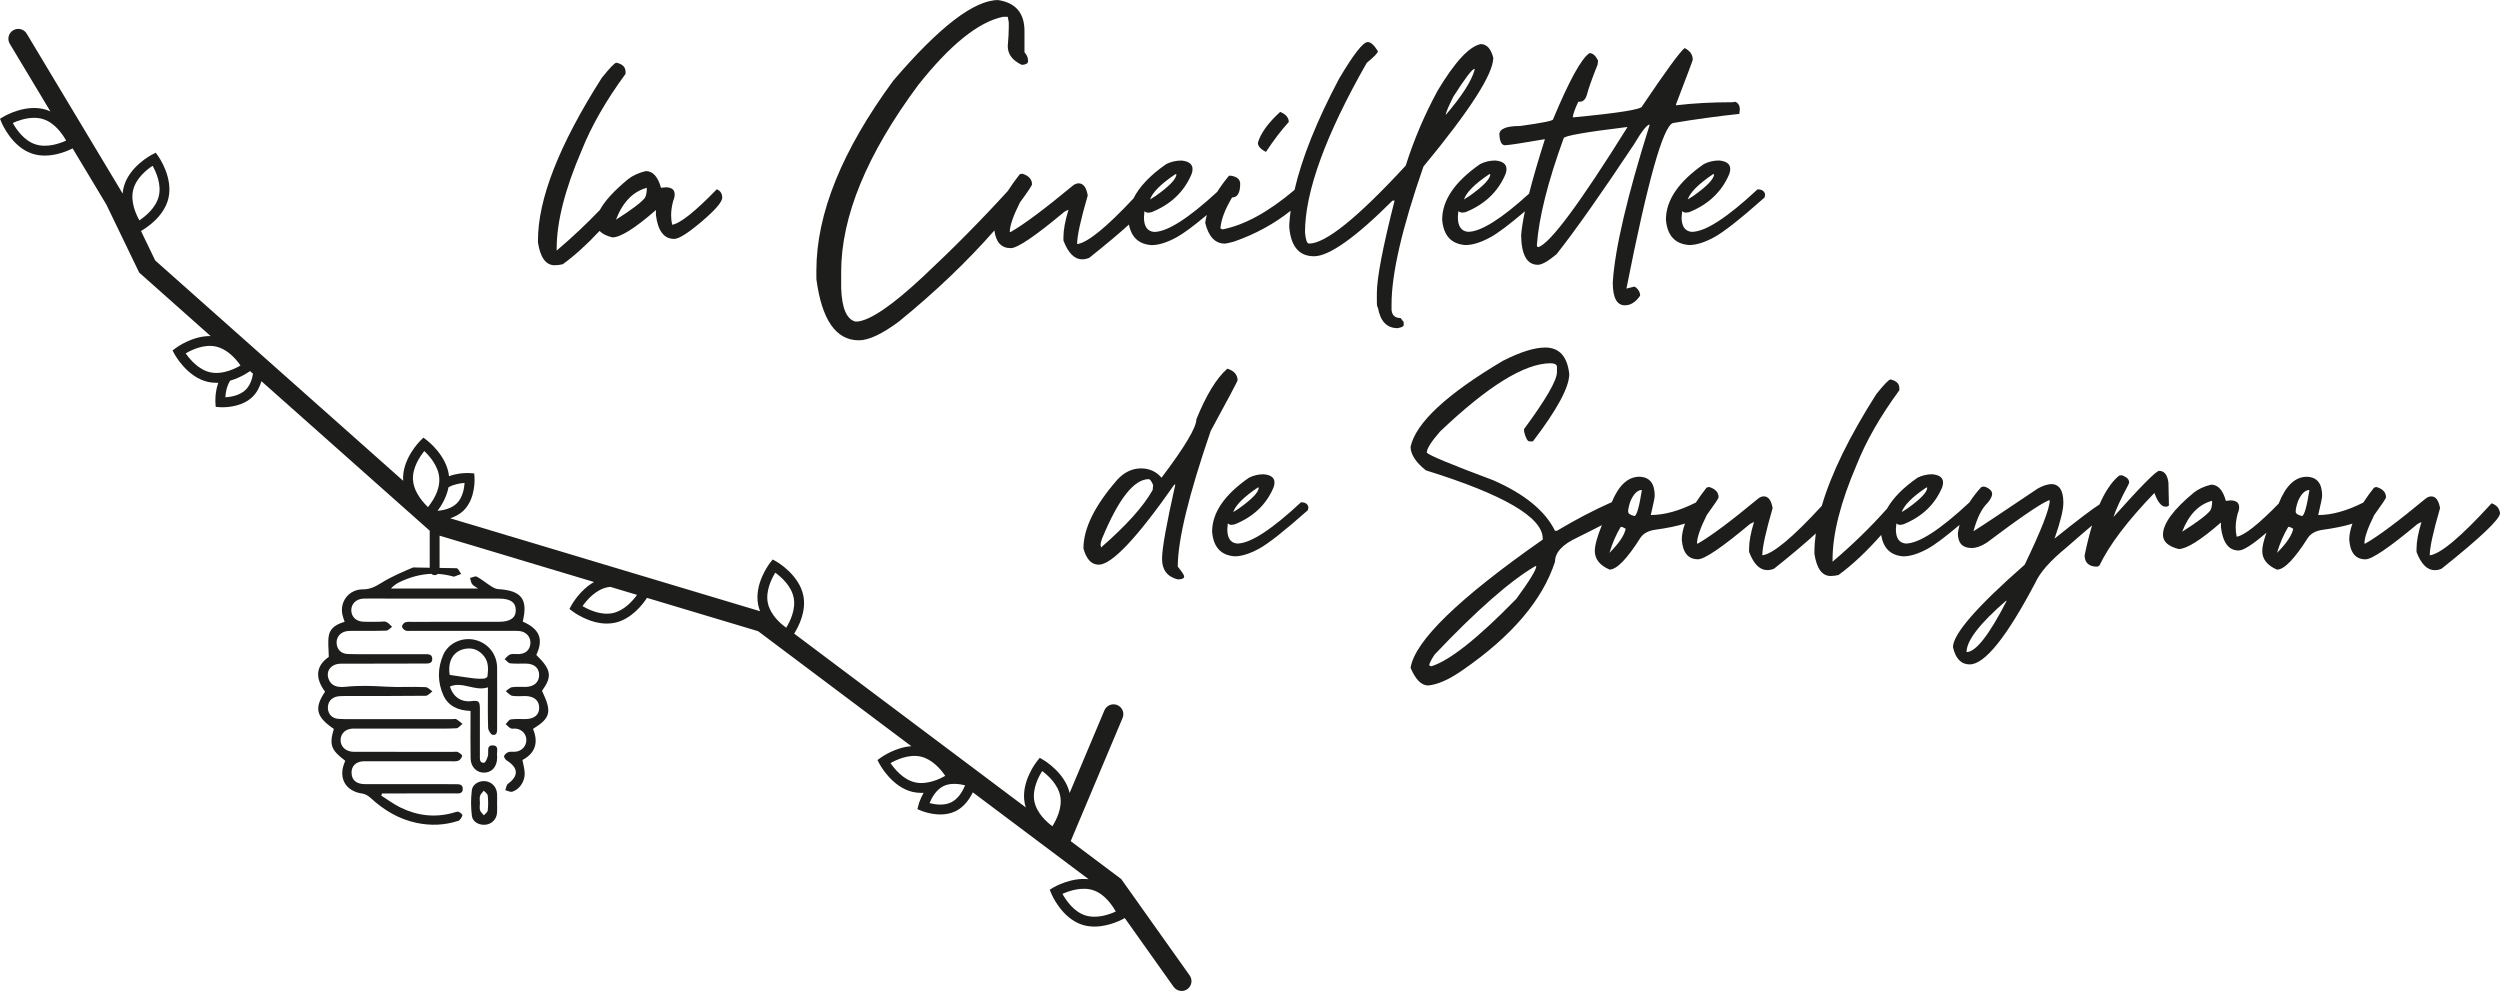 <svg xmlns="http://www.w3.org/2000/svg" id="uuid-5148b37a-d9ad-4fcc-a5a5-dbb5eb9c1efd" viewBox="0 0 761.44 301.82"><defs><style>.uuid-d80beb43-0556-40a9-bb74-e91aa57e0656{fill:#1d1d1b;}</style></defs><g id="uuid-5aa87936-8629-46af-8a24-421309ddb37f"><path class="uuid-d80beb43-0556-40a9-bb74-e91aa57e0656" d="M239.47,191.17s0,.02-.02.03c-.37-.27-.79-.6-1.25-.99l1.27.96Z"></path><path class="uuid-d80beb43-0556-40a9-bb74-e91aa57e0656" d="M362.34,297.09l-20.57-28.97-.27-.38-15.39-11.55,15.8-37.51c.65-1.52-.07-3.28-1.6-3.93-1.52-.64-3.28.08-3.93,1.6l-10.6,25.17c-1.4-6.13-7.7-9.89-7.98-10.05l-1.11-.66-.82,1.01c-.18.23-3.98,5.05-3.98,10.61,0,.69.06,1.39.19,2.09.09.49.21.96.36,1.41l-70.56-52.95c1.35-2.13,3.74-6.76,2.8-11.54-1.26-6.37-7.93-10.24-8.21-10.4l-1.13-.64-.8,1.02c-.2.26-4.89,6.37-3.63,12.75.14.69.34,1.36.59,1.99l-94.38-28.3c1.44-.47,2.93-1.23,4.14-2.43,3.65-3.63,3.28-9.69,3.27-9.95l-.09-1.29-1.3-.1s-.34-.02-.8-.02c-1.15,0-3.37.13-5.58.97-.65-6.27-6.52-10.77-6.76-10.96l-1.04-.79-.92.92c-.24.23-5.68,5.68-5.25,12.17v.05L47.28,79.34l-4.34-8.99c1.38-.78,6.97-4.24,8.34-9.89,1.53-6.32-2.9-12.63-3.09-12.89l-.75-1.06-1.16.6c-.29.15-7.11,3.73-8.64,10.05-.14.6-.23,1.2-.28,1.8L8.13,10.25c-.86-1.42-2.69-1.88-4.12-1.02-1.42.85-1.88,2.69-1.03,4.11l12.37,20.59c-.37-.17-.75-.32-1.14-.45-6.17-2.04-12.81,1.86-13.09,2.03l-1.12.67.5,1.19c.13.31,3.14,7.4,9.32,9.43,1.27.42,2.56.59,3.81.59,3.68,0,7.01-1.45,8.49-2.19l10.26,17.08,10.02,20.75,21.75,19.33c-5.49-.11-10.32,3.43-10.56,3.61l-1.04.77.62,1.14c.16.29,3.87,7.04,10.22,8.45.84.18,1.69.26,2.52.26.2,0,.39,0,.58-.01-1.07,2.97-.89,5.87-.88,6.04l.09,1.3,1.29.1c.05,0,.34.02.79.02,1.8,0,6.26-.32,9.18-3.22,1.39-1.37,2.19-3.1,2.66-4.72l51.26,45.54v11.28l-5.06-.09c-3.31,1.4-6.65,2.82-9.68,4.71-1.83,1.14-3.42,1.97-5.64,1.96-4.25,0-7.11,3.76-6.19,7.79.15.69.42,1.36.66,2.11-2.29.63-4.3,1.75-4.78,3.99-.42,2.03-.07,4.21-.05,6.69-4.12,2.83-4.12,6.62-1.13,10.59-3.38,4.98-2.76,7.65,2.66,11.34-1.43,4.85-.88,6.4,3.47,9.69-.08.22-.16.47-.26.71-1.88,4.71.5,8.63,5.53,9.3.89.12,1.83.73,2.52,1.36,4.02,3.7,8.54,6.42,13.96,7.56,4.29.91,8.53.73,12.68-.62.57-.18,1.04-1.04,1.28-1.68.08-.2-.69-.91-1.17-1.07-.45-.14-1.04.12-1.55.26-5.62,1.61-11.04.94-16.21-1.6-2.04-1-3.88-2.39-5.81-3.61.09-.22.18-.43.26-.65h2.13c6.64,0,13.27.01,19.91-.01,1.08-.01,2.57.29,2.54-1.44-.03-1.52-1.4-1.35-2.45-1.36-2.95-.04-5.9-.03-8.85-.03-6.16,0-12.33.03-18.5,0-2.56-.01-3.93-1.16-4.07-3.22-.16-2.27,1.33-3.75,3.92-3.75,8.65-.02,17.29,0,25.94,0,.87,0,1.8.14,2.59-.13.54-.18,1.12-.92,1.23-1.5.06-.31-.79-.9-1.32-1.17-.38-.19-.92-.06-1.39-.06-9.85-.01-19.7-.01-29.56-.01-.26,0-.53.01-.8,0-2.36-.05-4-1.55-3.96-3.62.04-2.02,1.57-3.45,3.89-3.46,7.65-.03,15.29,0,22.93,0,2.81,0,5.63.07,8.44-.09.64-.04,1.25-.87,1.87-1.34-.62-.48-1.2-1.02-1.87-1.41-.31-.18-.79-.04-1.19-.04h-30.77c-1.34,0-2.68.03-4.01-.08-1.9-.15-3.09-1.46-3.16-3.28-.07-1.8,1.04-3.22,2.88-3.54.85-.14,1.74-.13,2.61-.14,8.1-.01,16.21.03,24.32-.07.68-.01,1.35-.87,2.03-1.34-.68-.45-1.35-1.25-2.05-1.29-4.05-.21-8.13.11-12.18-.15-4.07-.25-8.17-.38-12.23.04-2.33.25-4.3-.13-5.14-2.31-.97-2.5.75-4.71,3.71-4.72,8.51-.04,17.03-.03,25.54-.05,1.08,0,2.36.07,2.3-1.5-.05-1.4-1.24-1.34-2.26-1.35h-17.49c-2.02,0-4.03.04-6.04-.05-1.92-.09-3.16-1.32-3.33-3.12-.16-1.79.85-3.27,2.66-3.75.64-.16,1.33-.18,1.99-.18,3.48-.02,6.97.05,10.45-.07.61-.02,1.19-.76,1.78-1.17-.57-.51-1.07-1.18-1.74-1.48-.56-.25-1.32-.06-1.99-.06-1.74,0-3.49.07-5.22-.03-2.09-.13-3.46-1.57-3.47-3.45,0-1.98,1.41-3.4,3.59-3.56.47-.03.94-.02,1.41-.02,13.33,0,26.67,0,40.01.01,3.41,0,5.06,1.13,5.09,3.47.04,2.41-1.7,3.6-5.18,3.6-8.78,0-17.56,0-26.34.01-.73,0-1.52-.07-2.18.17-.44.16-.97.84-.95,1.27.01.43.59,1,1.05,1.2.52.22,1.18.1,1.79.1,10.45,0,20.91,0,31.36.01.74,0,1.49-.01,2.2.17,1.78.45,2.84,1.98,2.7,3.72-.15,1.81-1.36,3.01-3.29,3.17-.94.08-1.94-.17-2.8.09-.67.2-1.18.94-1.76,1.45.56.45,1.09,1.21,1.7,1.29,1.59.18,3.21.04,4.82.08,2.55.05,3.99,1.33,3.99,3.51-.01,2.12-1.52,3.5-4,3.59-1.41.05-2.84-.11-4.22.08-.69.1-1.3.79-1.94,1.2.65.5,1.25,1.3,1.97,1.43,1.3.23,2.67.05,4.01.07,2.65.04,4.21,1.38,4.2,3.56,0,2.2-1.5,3.43-4.24,3.46-1.48.02-2.97-.12-4.41.1-.58.08-1.04.93-1.55,1.44.5.43.94.99,1.51,1.27.44.22,1.06.04,1.59.1,1.92.24,3.2,1.67,3.19,3.52-.01,1.78-1.39,3.3-3.23,3.5-.73.08-1.52-.1-2.2.12-.54.17-1.17.69-1.34,1.19-.11.35.39,1.12.82,1.38,3.54,2.22,3.65,4.69.36,7.08-.49.35-.56,1.28-.83,1.95.71.17,1.5.64,2.11.47,2.19-.64,3.87-3.11,3.81-5.61-.03-1.31-.43-2.6-.69-4.05,3.94-2.08,4.94-5.35,3.22-9.47,5.39-3.35,5.81-5.15,2.74-11.59,3.17-4.38,2.84-6.48-1.74-10.94,2.28-4.81,1.02-7.9-4.13-10.16,1.66-6.83-.36-9.45-7.51-9.89-.73-.05-1.5-.47-2.14-.88-1.47-.93-2.81-2.08-4.33-2.9-.48-.26-1.36.23-2.07.38.2.64.27,1.36.63,1.88.35.49,1.01.77,1.82,1.35h-26.56c.82-.9,1.7-1.5,2.65-1.96,3.16-1.52,6.38-2.4,9.69-2.52.26.24.61.39.99.39s.7-.13.96-.36c1.5.08,3.02.32,4.56.75.13.04.29.12.39.08.73-.26,1.45-.54,2.17-.82-.46-.61-.85-1.66-1.4-1.75l-5.18-.09v-9.82l47.05,14.11c-4.29,2.42-6.75,6.84-6.88,7.07l-.62,1.14,1.03.78c.23.17,4.95,3.67,10.36,3.67.81,0,1.63-.08,2.45-.25,5.13-1.11,8.56-5.7,9.78-7.58l33.85,10.15,46.67,35.03c-4.91.35-9.05,3.31-9.27,3.46l-1.05.76.61,1.15c.15.29,3.79,7.08,10.12,8.56.89.2,1.78.29,2.65.29.23,0,.45-.01.67-.03-1.08,1.91-1.52,3.59-1.55,3.72l-.33,1.26,1.2.5c.16.07,2.73,1.12,5.79,1.12,1.52,0,3.15-.26,4.68-1.02,2.63-1.31,4.26-3.79,5.2-5.72l35.27,26.46c-5.4-.6-10.49,2.39-10.73,2.53l-1.12.67.5,1.2c.06.15.84,2,2.38,4.06,1.54,2.07,3.83,4.35,6.92,5.38,1.28.42,2.58.59,3.83.59,4.67,0,8.79-2.33,9.24-2.59l14.87,20.94c.59.82,1.51,1.26,2.45,1.26.6,0,1.21-.18,1.73-.55,1.36-.96,1.67-2.83.71-4.18ZM10.76,43.95c-3.5-1.15-5.83-4.62-6.87-6.49,1.42-.65,3.89-1.57,6.49-1.57.96,0,1.94.12,2.89.44,3.5,1.15,5.83,4.62,6.87,6.49-1.95.89-5.87,2.29-9.38,1.13ZM40.56,57.86c.86-3.58,4.13-6.18,5.92-7.37,1.04,1.87,2.76,5.67,1.88,9.26-.86,3.58-4.13,6.18-5.91,7.37-1.05-1.88-2.76-5.68-1.89-9.26ZM64.04,113.4c-3.6-.8-6.26-4.01-7.49-5.77,1.86-1.09,5.63-2.88,9.22-2.08,3.03.67,5.4,3.06,6.8,4.84.26.34.49.65.68.93-1.11.65-2.92,1.56-4.96,2-1.36.3-2.82.4-4.25.08ZM74.85,118.69c-1.78,1.77-4.55,2.22-6.22,2.32.05-.84.2-1.94.55-3.07.22-.68.51-1.36.9-1.99,3.24-.94,5.68-2.64,6.08-2.93l.9.81c-.25,1.58-.85,3.51-2.21,4.86ZM130.95,153.68c-.21.29-.41.55-.59.77-.09-.09-.19-.18-.29-.28-.93-.91-2.16-2.31-3.06-4-.65-1.2-1.13-2.55-1.22-3.99-.25-3.67,2.09-7.13,3.44-8.8,1.56,1.47,4.33,4.58,4.57,8.27.02.36.02.71,0,1.06-.17,2.78-1.66,5.34-2.85,6.97ZM133.27,155.59c1.23-1.66,2.77-4.21,3.33-7.17,1.64-.95,3.61-1.24,4.9-1.33-.11,1.67-.59,4.45-2.36,6.21-1.66,1.64-4.19,2.14-5.87,2.29ZM186.64,186.73c-3.6.78-7.36-1.03-9.21-2.12.61-.88,1.59-2.12,2.86-3.23,1.28-1.12,2.85-2.11,4.66-2.5.31-.07.61-.11.91-.14h.01l8.15,2.44c-1.28,1.79-3.9,4.81-7.38,5.55ZM239.45,191.2c-.37-.27-.79-.6-1.25-.99-1.7-1.47-3.78-3.77-4.35-6.62-.71-3.61,1.16-7.34,2.28-9.17,1.74,1.26,4.89,4,5.6,7.61.72,3.59-1.13,7.3-2.26,9.14,0,.01,0,.02-.02.03ZM278.66,238.27c-3.58-.83-6.21-4.07-7.42-5.85,1.87-1.06,5.66-2.8,9.24-1.97,3.46.8,6.03,3.85,7.28,5.65.05.07.1.14.14.2-.87.5-2.17,1.15-3.68,1.61-1.7.52-3.66.81-5.56.36ZM293.83,239.47c-.67,1.55-1.96,3.82-4.08,4.88-2.24,1.12-5.02.68-6.63.25.32-.77.8-1.78,1.49-2.74.33-.45.7-.9,1.13-1.29.46-.44.98-.83,1.57-1.12.71-.35,1.47-.55,2.24-.64,1.33-.16,2.65,0,3.7.23h0c.25.05.48.11.69.16-.04.09-.07.18-.12.27ZM320.53,251.66c-1.72-1.28-4.83-4.04-5.5-7.68-.67-3.62,1.25-7.33,2.4-9.14,1.72,1.28,4.83,4.04,5.5,7.68.67,3.62-1.26,7.33-2.4,9.14ZM333.34,279.21c-.96,0-1.94-.13-2.88-.44-3.5-1.16-5.82-4.63-6.86-6.51,1.95-.89,5.88-2.28,9.38-1.12,3.5,1.16,5.82,4.63,6.86,6.5-1.43.65-3.91,1.57-6.5,1.57Z"></path><path class="uuid-d80beb43-0556-40a9-bb74-e91aa57e0656" d="M149.99,227.03c-1.95.03-1.06,2.04-1.39,3.21-.22.78-.72,2.05-1.17,2.08-1.43.1-1.27-1.19-1.27-2.19,0-4.75,0-9.51,0-14.27-.01-2.28-.37-2.58-2.58-2.32-3.13.38-5.58-1.27-6.53-4.46,3.89-1.63,7.53,1.58,11.56.27,0,4.33-.08,8.33.06,12.33.03.77.82,2.06,1.4,2.14,1.41.21,1.34-1.11,1.34-2.13,0-6.09.04-12.19,0-18.29-.02-4.12-2.71-7.51-6.67-8.49-3.82-.96-8.16.87-9.76,4.58-1.74,4.01-1.74,8.27.06,12.27,1.49,3.3,4.49,4.64,8.27,4.77v2.66c0,3.96-.06,7.91.03,11.86.06,2.57,1.87,4.32,4.14,4.28,2.33-.05,3.87-1.78,3.93-4.42,0-.2.03-.41,0-.6-.26-1.21.81-3.32-1.42-3.28ZM142.22,197.54c2.16-.22,3.9.66,5.22,2.35,1.44,1.84,1.28,4,1.03,6.13-.04.27-.68.64-1.07.67-.98.07-1.99.06-2.97-.06-2.42-.3-4.82-.68-7.46-1.07-.71-4.41,1.28-7.6,5.25-8.02Z"></path><path class="uuid-d80beb43-0556-40a9-bb74-e91aa57e0656" d="M151.39,241.73c-.13-2.03-1.57-3.55-3.51-3.8-1.81-.23-3.92.83-4.16,2.7-.34,2.61-.32,5.33.02,7.94.25,1.85,2.31,2.84,4.21,2.61,1.88-.23,3.29-1.66,3.44-3.62.07-1,.01-2.01.01-3.02,0-.93.06-1.88-.01-2.81ZM148.55,246.85c-.05.53-.77.98-1.19,1.47-.4-.51-.97-.97-1.15-1.55-.2-.67-.04-1.45-.04-2.18s-.16-1.5.04-2.18c.17-.59.74-1.06,1.13-1.59.42.48,1.15.94,1.21,1.46.17,1.51.17,3.06,0,4.57Z"></path><path class="uuid-d80beb43-0556-40a9-bb74-e91aa57e0656" d="M376.95,115.73c-.1-1.69-1.15-2.84-3.14-3.44-3.29,2.89-6.43,8.03-9.42,15.41,0,2.49-3.54,8.43-10.62,17.8-1.6-1.89-3.69-2.84-6.28-2.84s-5.09,1.15-7.18,3.44c-6.88,7.88-10.32,14.86-10.32,20.95.9,3.29,2.45,4.94,4.64,4.94,3.99,0,11.67-8.13,23.04-24.39h.3c-2.69,11.97-4.04,19.5-4.04,22.59,0,3.39,1.59,5.48,4.79,6.28,1.29,0,1.95-.3,1.95-.9,0-.4-.65-1.4-1.95-2.99,0-8.08,3.34-21.84,10.02-41.29,5.48-10.07,8.23-15.26,8.23-15.56ZM351.07,149.24c-2.79,4.99-8.03,10.82-15.71,17.5l-.15-.75c0-.5.15-1.15.45-1.95,4.99-12.07,9.72-18.1,14.21-18.1.4,0,.85.6,1.35,1.8l-.15,1.5Z"></path><path class="uuid-d80beb43-0556-40a9-bb74-e91aa57e0656" d="M396.25,152.98c-8.98,8.38-15.46,12.57-19.45,12.57-2-.2-2.99-1.65-2.99-4.34l.15-1.8c.3.3.7.45,1.2.45l.9-.15c5.69-2.29,9.62-6.03,11.82-11.22.2-.5.3-1,.3-1.5,0-1.5-1.1-2.34-3.29-2.54-1.6,0-3.09.35-4.49,1.05-7.48,5.19-11.22,10.67-11.22,16.46.4,4.69,2.69,7.18,6.88,7.48,2.09,0,4.56-.77,7.41-2.32,2.84-1.54,7.8-5.46,14.89-11.74l.15-.9c-.2-1-.95-1.5-2.24-1.5ZM383.09,148.49h.3c0,1.4-2.04,3.54-6.13,6.43l-1.65,1.05c.7-2.09,3.19-4.59,7.48-7.48Z"></path><path class="uuid-d80beb43-0556-40a9-bb74-e91aa57e0656" d="M660.6,153.73l-.15-6.73c-.3-2.39-1.25-3.59-2.84-3.59-.9,0-5.54,4.69-13.91,14.06.8-2.39,2.29-5.63,4.49-9.72l.3-.75c0-.7-.33-1.25-.97-1.65-.65-.4-1.12-.6-1.42-.6-.4,0-.7.1-.9.3-2.15,1.85-4.06,4.73-5.75,8.6-2.03,1.24-6.59,4.7-13.69,10.4,1.79-5.09,2.69-8.73,2.69-10.92,0-3.79-1.25-5.69-3.74-5.69-1.3.1-2.64.55-4.04,1.35-11.27,7.58-17.65,11.82-19.15,12.72l-.45.3c1.1-4.09,2.54-6.98,4.34-8.68.9-1.1,1.35-1.99,1.35-2.69,0-.6-.33-1.12-.97-1.57-.65-.45-1.22-.67-1.72-.67-.3,0-.55.1-.75.3-1.36,1.49-2.51,3-3.48,4.52-8.96,8.35-15.43,12.53-19.41,12.53-2-.2-2.99-1.65-2.99-4.34l.15-1.8c.3.3.7.45,1.2.45l.9-.15c5.69-2.29,9.62-6.03,11.82-11.22.2-.5.3-1,.3-1.5,0-1.5-1.1-2.34-3.29-2.54-1.6,0-3.09.35-4.49,1.05-4.38,3.04-7.47,6.18-9.28,9.42-4.93,5.56-10.46,10.95-16.6,16.16v-.6c0-7.88,2.44-17.5,7.33-28.88,2.89-7.28,7.23-14.86,13.02-22.74v-.6c0-1.4-.9-2.29-2.69-2.69-.5,0-1.95,1.5-4.34,4.49-8.24,12.95-13.76,24.28-16.6,34.02-8.86,9.64-14.91,14.67-18.11,15.05,0-2.39,1.05-7.18,3.14-14.36-.4-2.39-1.3-3.59-2.69-3.59-.6,0-1.2.25-1.8.75-8.18,6.78-14.26,11.32-18.25,13.61h-.3c0-1.79,1-4.69,2.99-8.68,2.39-3.29,3.59-5.09,3.59-5.39,0-1.5-.95-2.54-2.84-3.14-.4,0-.7.1-.9.3-1.21,1.54-2.26,3.02-3.18,4.43-5.01,2.53-9.59,3.8-13.73,3.8.8-3.39,1.2-5.33,1.2-5.83,0-3.79-1.55-5.73-4.64-5.83-3.51,0-6.33,2.61-8.47,7.81-.02,0-.04-.02-.06-.03-5.39,2.39-10.92,5.29-16.61,8.68h-.6c-2.99-6.08-9.28-11.22-18.85-15.41-12.57-4.69-19.3-7.48-20.2-8.38,0-1.2,1.35-3.34,4.04-6.43,14.56-13.86,25.78-20.8,33.66-20.8,1.1,0,1.74.3,1.95.9v1.8c0,2.49-3.34,8.28-10.02,17.35v.75c.5,2,1.05,2.99,1.65,2.99h1.05c7.38-9.67,11.07-16.51,11.07-20.5-.6-5.39-3.04-8.08-7.33-8.08-3.29,0-7.58,1.35-12.87,4.04-17.16,10.17-26.53,18.9-28.13,26.18,0,2.3,1.55,4.69,4.64,7.18,23.74,7.38,35.61,14.31,35.61,20.79v.3c-25.53,17.85-38.95,30.87-40.25,39.05,1.5,3.59,3.29,5.39,5.39,5.39,2.99-.3,6.53-1.9,10.62-4.79,14.86-10.27,24.19-21.25,27.98-32.91,0-2.79,2.24-5.24,6.73-7.33,3.04-1.5,5.55-2.77,7.54-3.81-1.42,3.53-2.15,6.16-2.15,7.85,0,2.5,1.5,4.39,4.49,5.69,2.19,0,5.33-3.24,9.43-9.72.9-1.29,2.34-2.09,4.34-2.39,3.77-.52,6.83-1.15,9.21-1.9-.65,1.78-.98,3.41-.98,4.89.3,3.99,1.95,5.98,4.94,5.98,1.99,0,7.28-3.59,15.86-10.77l1.2-.6c-1,3.29-1.5,5.98-1.5,8.08v1.05c1.4,3.69,3.24,5.54,5.54,5.54.7,0,1.4-.15,2.09-.45,5.52-4.4,9.73-7.97,12.69-10.71-.27,1.95-.42,3.83-.42,5.62v.6c.7,4.49,2.34,6.73,4.94,6.73.8,0,1.59-.1,2.39-.3,4.22-3.06,8.55-7.15,13.01-12.2.63,4.05,2.86,6.24,6.74,6.52,2.09,0,4.56-.77,7.41-2.32,2.09-1.13,5.33-3.56,9.71-7.25-.22.84-.4,1.69-.51,2.54,0,2.99,1.4,4.49,4.19,4.49,1.4,0,2.94-.55,4.64-1.65,10.07-7.58,16.36-11.87,18.85-12.87h.3c0,2.49-2.54,9.03-7.63,19.6-14.56,12.77-21.84,21.14-21.84,25.13.8,3.49,2.49,5.24,5.09,5.24,4.59,0,11.27-8.33,20.05-24.99,1.4-3.09,4.54-6.63,9.43-10.62,3.14-2.76,5.73-4.99,7.8-6.73-.83,2.73-1.58,5.76-2.27,9.12,0,2.09,1.1,3.24,3.29,3.44h.6l.6-.3c2.99-6.28,8.58-13.66,16.76-22.14,1,2.79,2.14,4.19,3.44,4.19.6,0,.95-.2,1.05-.6ZM461.78,182.45c-11.67,11.97-20.3,18.8-25.88,20.5l-.6-.3c0-.5.55-1.6,1.65-3.29,12.77-13.46,22.99-22.44,30.67-26.93h.3c0,1.1-2.04,4.44-6.13,10.02ZM490.2,168.39c.9-2.99,2.04-5.63,3.44-7.93.4,0,.9.2,1.5.6-.4,2-2.05,4.44-4.94,7.33ZM497.83,157.17c-1.3-.3-1.94-.75-1.94-1.35,0-.8.25-1.89.75-3.29,1-2.19,2.14-3.29,3.44-3.29-.8,5.09-1.55,7.73-2.24,7.93ZM586.7,148.49h.3c0,1.4-2.05,3.54-6.13,6.43l-1.65,1.05c.7-2.09,3.19-4.59,7.48-7.48ZM611.08,183.2c-5.29,10.27-9.33,15.41-12.12,15.41,0-3.49,4.04-8.73,12.12-15.71v.3Z"></path><path class="uuid-d80beb43-0556-40a9-bb74-e91aa57e0656" d="M758.89,153.28c-9.28,10.17-15.56,15.46-18.85,15.86,0-2.39,1.05-7.18,3.14-14.36-.4-2.39-1.3-3.59-2.69-3.59-.6,0-1.2.25-1.8.75-8.18,6.78-14.26,11.32-18.25,13.61h-.3c0-1.79,1-4.69,2.99-8.68,2.39-3.29,3.59-5.09,3.59-5.39,0-1.5-.95-2.54-2.84-3.14-.4,0-.7.1-.9.3-1.21,1.54-2.26,3.02-3.18,4.43-5.01,2.53-9.59,3.8-13.73,3.8.8-3.39,1.2-5.33,1.2-5.83,0-3.79-1.55-5.73-4.64-5.83-3.59,0-6.46,2.73-8.61,8.18-6.17,6.32-10.43,9.69-12.78,10.08-.2-.9-.3-1.84-.3-2.84,0-1.29.2-2.69.6-4.19.3-.7.45-1.35.45-1.94,0-1.4-.9-2.09-2.69-2.09l-1.35.15c-.9-3.29-2.39-4.94-4.49-4.94-2.09.5-3.84,1.3-5.24,2.39-6.28,5.19-9.43,9.48-9.43,12.87,0,2.09,1.6,3.54,4.79,4.34,2.39,0,6.68-2.69,12.87-8.08v1.5c.6,4.69,2.39,7.03,5.39,7.03,1.4,0,4.09-1.69,8.08-5.09.14-.12.25-.22.39-.34-.85,2.4-1.28,4.27-1.28,5.57,0,2.5,1.5,4.39,4.49,5.69,2.19,0,5.33-3.24,9.43-9.72.9-1.29,2.34-2.09,4.34-2.39,3.77-.52,6.83-1.15,9.21-1.9-.65,1.78-.98,3.41-.98,4.89.3,3.99,1.95,5.98,4.94,5.98,1.99,0,7.28-3.59,15.86-10.77l1.2-.6c-1,3.29-1.5,5.98-1.5,8.08v1.05c1.4,3.69,3.24,5.54,5.54,5.54.7,0,1.4-.15,2.09-.45,11.87-9.47,17.8-15.11,17.8-16.91-.2-1.5-1.05-2.49-2.54-2.99ZM673.17,155.52c-1,1.3-3.84,3.44-8.53,6.43,1.99-5.19,5.04-8.33,9.13-9.43,0,1.4-.2,2.39-.6,2.99ZM693.52,168.39c.9-2.99,2.04-5.63,3.44-7.93.4,0,.9.2,1.5.6-.4,2-2.05,4.44-4.94,7.33ZM701.15,157.17c-1.3-.3-1.94-.75-1.94-1.35,0-.8.25-1.89.75-3.29,1-2.19,2.14-3.29,3.44-3.29-.8,5.09-1.55,7.73-2.24,7.93Z"></path><path class="uuid-d80beb43-0556-40a9-bb74-e91aa57e0656" d="M218.29,57.67c-6.58,6.79-11.1,10.38-13.57,10.79-.21-.93-.31-1.9-.31-2.93,0-1.33.21-2.78.62-4.32.31-.72.46-1.39.46-2,0-1.44-.92-2.16-2.78-2.16l-1.39.15c-.93-3.39-2.47-5.09-4.63-5.09-2.16.52-3.96,1.34-5.4,2.47-4.27,3.53-7.13,6.65-8.58,9.37-4.04,4.22-8.42,8.35-13.16,12.37v-.62c0-8.12,2.52-18.04,7.56-29.76,2.98-7.5,7.45-15.32,13.42-23.44v-.62c0-1.44-.92-2.36-2.78-2.78-.52,0-2,1.54-4.47,4.63-12.95,20.35-19.43,36.85-19.43,49.5v.62c.72,4.63,2.42,6.94,5.09,6.94.82,0,1.64-.1,2.47-.31,3.65-2.65,7.38-6.04,11.2-10.14.81.86,2.11,1.52,3.91,1.97,2.47,0,6.89-2.78,13.26-8.33v1.54c.62,4.83,2.47,7.25,5.55,7.25,1.44,0,4.21-1.75,8.33-5.24,4.11-3.49,6.22-5.91,6.32-7.25,0-1.33-.57-2.21-1.7-2.62ZM196.39,60.29c-1.03,1.34-3.96,3.55-8.79,6.63,2.06-5.34,5.19-8.58,9.41-9.72,0,1.44-.21,2.47-.62,3.08Z"></path><path class="uuid-d80beb43-0556-40a9-bb74-e91aa57e0656" d="M385.59,46.26c2.36-3.6,4.68-6.63,6.94-9.1,0-1.33-.88-2.36-2.62-3.08-3.7,3.39-5.96,6.53-6.79,9.41,0,1.03.82,1.95,2.47,2.78Z"></path><path class="uuid-d80beb43-0556-40a9-bb74-e91aa57e0656" d="M423.83,93.91v-1.23c0-9.36,3.24-23.34,9.71-41.94,14.19-17.17,21.28-28.22,21.28-33.15-.72-2.78-2-4.16-3.85-4.16-3.5.72-7.87,5.45-13.11,14.19-4.01,7.4-7.25,15.01-9.71,22.82-14.6,15.83-24.42,23.75-29.45,23.75-.62,0-1.03-1.13-1.23-3.39,0-12.44,6.27-29.66,18.81-51.66,2.26-1.85,3.39-3.03,3.39-3.55-1.13-1.85-2.16-2.78-3.08-2.78-1.44,0-4.37,3.75-8.79,11.26-6.77,12.8-11.27,24.05-13.52,33.78-7.91,6.7-15.23,10.71-21.95,12.02l-.62-.31c.2-2.67,1.39-5.81,3.55-9.41,1.64,0,2.47-1.39,2.47-4.16,0-1.33-.92-2.16-2.78-2.47h-.62c-1.41,1.68-2.6,3.32-3.61,4.93-8.82,8.12-15.23,12.19-19.22,12.19-2.06-.2-3.08-1.7-3.08-4.47l.15-1.85c.31.31.72.46,1.23.46l.93-.15c5.86-2.36,9.92-6.22,12.18-11.57.21-.51.31-1.03.31-1.54,0-1.54-1.13-2.41-3.39-2.62-1.65,0-3.19.36-4.63,1.08-4.86,3.37-8.18,6.86-9.98,10.47-8.32,8.88-14.04,13.52-17.16,13.89,0-2.47,1.08-7.4,3.24-14.8-.41-2.47-1.34-3.7-2.78-3.7-.62,0-1.23.26-1.85.77-8.43,6.99-14.7,11.67-18.81,14.03h-.31c0-1.85,1.03-4.83,3.08-8.94,2.47-3.39,3.7-5.24,3.7-5.55,0-1.54-.98-2.62-2.93-3.24-.41,0-.72.1-.92.31-1.35,1.73-2.52,3.37-3.51,4.93-8.1,8.89-16.72,17.6-25.86,26.14-9.31,8.69-15.96,13.24-19.97,13.65h-.62c-2.67-.72-4.11-4.11-4.32-10.18v-4.93c0-16.86,7.81-35.83,23.44-56.9,9.77-12.34,18.4-19.28,25.91-20.82h1.39l.31,1.7v1.54c0,1.34-.1,3.24-.31,5.71,0,2.47,1.44,4.37,4.32,5.71,1.23-.1,1.85-.46,1.85-1.08v-.31c0-.82-.36-1.64-1.08-2.47v-6.48c0-5.45-2.67-8.58-8.02-9.41-7.3,0-17.94,8.17-31.92,24.52-15.63,21.28-23.44,40.56-23.44,57.83v2.62c1.64,12.44,5.96,18.66,12.95,18.66,2.98,0,7.04-1.9,12.18-5.71,11.05-9,20.75-18.25,29.09-27.75.46,3.58,2.11,5.39,4.99,5.39,2.05,0,7.5-3.7,16.35-11.1l1.23-.62c-1.03,3.39-1.54,6.17-1.54,8.33v1.08c1.44,3.8,3.34,5.71,5.71,5.71.72,0,1.44-.15,2.16-.46,5.09-4.06,9.11-7.43,12.08-10.13.74,3.9,3.02,6,6.89,6.27,2.16,0,4.7-.79,7.63-2.39,2.02-1.1,5.09-3.36,9.19-6.79-.21.81-.38,1.61-.48,2.4,1.03,4.22,3.03,6.32,6.01,6.32.31,0,1.23-.21,2.78-.62,6.49-2.27,12.23-5.4,17.23-9.39-.19,1.42-.34,2.8-.42,4.15v.92c.52,5.86,3.03,8.79,7.56,8.79s12.59-5.65,23.9-16.96h.62c-3.6,14.19-5.4,23.59-5.4,28.22v2.47c0,1.23.1,1.85.31,1.85.72,4.21,2.72,6.32,6.01,6.32,1.23-.21,1.85-.52,1.85-.93v-.92l-.93-1.23c-1.85,0-2.78-.98-2.78-2.93ZM442.65,29.45c3.6-5.65,5.76-8.48,6.48-8.48v.31c-.93,3.39-3.86,7.97-8.79,13.72,0-.62.77-2.47,2.31-5.55ZM357.99,53.05h.31c0,1.44-2.11,3.65-6.32,6.63l-1.7,1.08c.72-2.16,3.29-4.73,7.71-7.71Z"></path><path class="uuid-d80beb43-0556-40a9-bb74-e91aa57e0656" d="M445.42,64.77l.93-.15c5.86-2.36,9.92-6.22,12.18-11.57.21-.51.31-1.03.31-1.54,0-1.54-1.13-2.41-3.39-2.62-1.65,0-3.19.36-4.63,1.08-7.71,5.35-11.57,11-11.57,16.96.41,4.83,2.78,7.4,7.09,7.71,2.16,0,4.7-.79,7.63-2.39,2.23-1.21,5.72-3.84,10.48-7.88-.62,2.93-1.01,5.38-1.15,7.34.1,5.96,1.8,8.94,5.09,8.94,1.23,0,3.13-1.08,5.71-3.24,5.76-7.3,13.62-18.45,23.59-33.46,2.36-4.01,3.96-6.01,4.78-6.01-6.89,21.9-10.64,37.93-11.26,48.11,0,4.63,1.23,6.94,3.7,6.94,1.75,0,3.29-.98,4.63-2.93,0-1.13-.57-2.06-1.7-2.78l-2.47.62c6.48-32.79,11.2-49.6,14.19-50.43,6.68-1.13,13.42-2.05,20.2-2.78l.15-1.39c0-1.13-.46-1.9-1.39-2.31-.31.1-.67.15-1.08.15-6.07,0-11.72.31-16.96.93v-.31c3.39-8.84,5.09-13.36,5.09-13.57,0-1.54-.82-2.72-2.47-3.55-1.44,1.13-5.76,7.04-12.95,17.73,0,.92-7.04,2.06-21.13,3.39.1-1.03.67-2.62,1.7-4.78h.46c1.03,0,1.75-.72,2.16-2.16.51-1.95,1.59-4.99,3.24-9.1l.15-1.23c-.72-1.54-1.59-2.31-2.62-2.31-2.47,1.65-6.17,8.38-11.1,20.2,0,.41-3.34,1.08-10.02,2-4.11,0-6.22.82-6.32,2.47.1,2.26.67,3.39,1.7,3.39s5.09-.62,12.18-1.85c-2.04,6.41-3.65,11.94-4.84,16.6-8.5,7.74-14.71,11.62-18.6,11.62-2.06-.2-3.08-1.7-3.08-4.47l.15-1.85c.31.31.72.46,1.23.46ZM453.59,53.05h.31c0,1.44-2.11,3.65-6.32,6.63l-1.7,1.08c.72-2.16,3.29-4.73,7.71-7.71ZM476.26,42.1c.1-.72,6.48-1.85,19.12-3.39h.31c-14.5,23.23-23.54,35.42-27.14,36.55-.31,0-.46-.21-.46-.62.62-8.43,3.34-19.28,8.17-32.54Z"></path><path class="uuid-d80beb43-0556-40a9-bb74-e91aa57e0656" d="M512.19,66.15l.15-1.85c.31.31.72.46,1.23.46l.93-.15c5.86-2.36,9.92-6.22,12.18-11.57.21-.51.31-1.03.31-1.54,0-1.54-1.13-2.41-3.39-2.62-1.65,0-3.19.36-4.63,1.08-7.71,5.35-11.57,11-11.57,16.96.41,4.83,2.78,7.4,7.09,7.71,2.16,0,4.7-.79,7.63-2.39,2.93-1.59,8.04-5.63,15.34-12.1l.15-.93c-.21-1.03-.98-1.54-2.31-1.54-9.25,8.64-15.94,12.95-20.05,12.95-2.06-.2-3.08-1.7-3.08-4.47ZM521.75,53.05h.31c0,1.44-2.11,3.65-6.32,6.63l-1.7,1.08c.72-2.16,3.29-4.73,7.71-7.71Z"></path></g></svg>